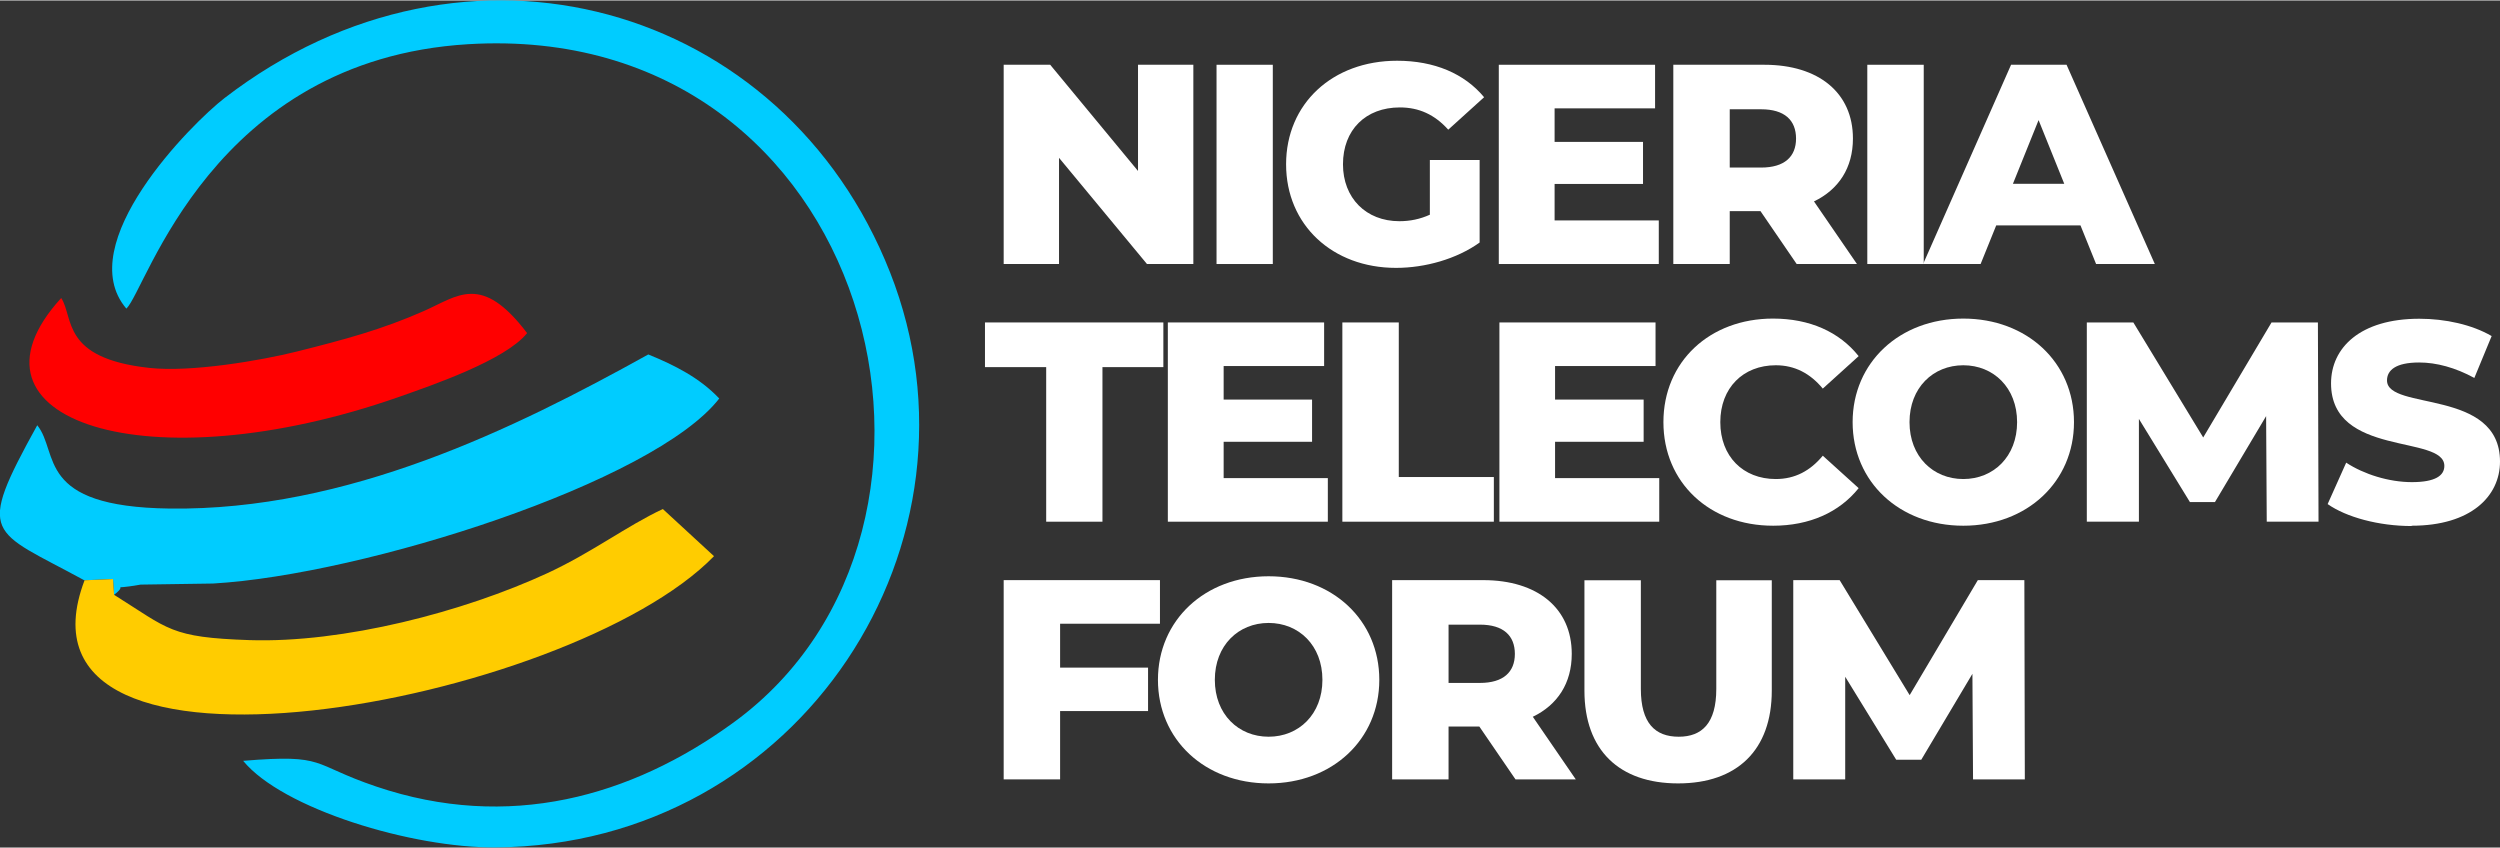 <?xml version="1.0" encoding="UTF-8"?>
<!DOCTYPE svg PUBLIC "-//W3C//DTD SVG 1.1//EN" "http://www.w3.org/Graphics/SVG/1.1/DTD/svg11.dtd">
<!-- Creator: CorelDRAW 2021 (64-Bit) -->
<svg xmlns="http://www.w3.org/2000/svg" xml:space="preserve" width="1.76in" height="0.597in" version="1.1" style="shape-rendering:geometricPrecision; text-rendering:geometricPrecision; image-rendering:optimizeQuality; fill-rule:evenodd; clip-rule:evenodd"
viewBox="0 0 161.73 54.8"
 xmlns:xlink="http://www.w3.org/1999/xlink"
 xmlns:xodm="http://www.corel.com/coreldraw/odm/2003">
 <rect x="0" y="0" width="161.73" height="54.8" fill="#333333" stroke="none"/>
 <defs>
  <style type="text/css">
   <![CDATA[
    .fil1 {fill:#00CCFF}
    .fil3 {fill:red}
    .fil2 {fill:#FFCC00}
    .fil0 {fill:white;fill-rule:nonzero}
   ]]>
  </style>
 </defs>
 <g id="Layer_x0020_1">
  <g id="_2685944409184">
   <polygon class="fil0" points="73.62,4.16 73.62,11.03 67.94,4.16 64.93,4.16 64.93,17.05 68.51,17.05 68.51,10.18 74.2,17.05 77.2,17.05 77.2,4.16 "/>
   <polygon id="_1" class="fil0" points="78.7,17.05 82.34,17.05 82.34,4.16 78.7,4.16 "/>
   <path id="_2" class="fil0" d="M92.5 13.86c-0.64,0.29 -1.29,0.42 -1.97,0.42 -2.17,0 -3.65,-1.51 -3.65,-3.68 0,-2.23 1.47,-3.68 3.68,-3.68 1.23,0 2.25,0.46 3.13,1.44l2.32 -2.1c-1.27,-1.53 -3.22,-2.36 -5.63,-2.36 -4.18,0 -7.18,2.78 -7.18,6.7 0,3.92 3,6.7 7.11,6.7 1.88,0 3.92,-0.57 5.41,-1.64l0 -5.34 -3.22 0 0 3.53z"/>
   <polygon id="_3" class="fil0" points="100.57,14.23 100.57,11.87 106.29,11.87 106.29,9.15 100.57,9.15 100.57,6.98 107.07,6.98 107.07,4.16 96.96,4.16 96.96,17.05 107.31,17.05 107.31,14.23 "/>
   <path id="_4" class="fil0" d="M116.23 17.05l3.9 0 -2.78 -4.05c1.6,-0.77 2.52,-2.17 2.52,-4.07 0,-2.95 -2.21,-4.77 -5.73,-4.77l-5.89 0 0 12.89 3.65 0 0 -3.42 1.99 0 2.34 3.42zm-0.04 -8.12c0,1.18 -0.75,1.88 -2.26,1.88l-2.03 0 0 -3.77 2.03 0c1.51,0 2.26,0.7 2.26,1.9z"/>
   <polygon id="_5" class="fil0" points="120.8,17.05 124.45,17.05 124.45,4.16 120.8,4.16 "/>
   <path id="_6" class="fil0" d="M135.61 17.05l3.79 0 -5.71 -12.89 -3.59 0 -5.69 12.89 3.72 0 1.01 -2.5 5.45 0 1.01 2.5zm-5.39 -5.19l1.66 -4.12 1.66 4.12 -3.31 0z"/>
   <polygon id="_7" class="fil0" points="67.68,33.72 71.32,33.72 71.32,23.72 75.26,23.72 75.26,20.83 63.72,20.83 63.72,23.72 67.68,23.72 "/>
   <polygon id="_8" class="fil0" points="79.16,30.9 79.16,28.55 84.88,28.55 84.88,25.82 79.16,25.82 79.16,23.65 85.66,23.65 85.66,20.83 75.55,20.83 75.55,33.72 85.9,33.72 85.9,30.9 "/>
   <polygon id="_9" class="fil0" points="86.84,33.72 96.64,33.72 96.64,30.83 90.49,30.83 90.49,20.83 86.84,20.83 "/>
   <polygon id="_10" class="fil0" points="100.6,30.9 100.6,28.55 106.33,28.55 106.33,25.82 100.6,25.82 100.6,23.65 107.1,23.65 107.1,20.83 97,20.83 97,33.72 107.34,33.72 107.34,30.9 "/>
   <path id="_11" class="fil0" d="M114.7 33.98c2.37,0 4.29,-0.87 5.54,-2.43l-2.32 -2.1c-0.81,0.98 -1.8,1.51 -3.04,1.51 -2.12,0 -3.59,-1.47 -3.59,-3.68 0,-2.21 1.47,-3.68 3.59,-3.68 1.23,0 2.23,0.53 3.04,1.51l2.32 -2.1c-1.25,-1.57 -3.17,-2.43 -5.54,-2.43 -4.09,0 -7.09,2.78 -7.09,6.7 0,3.92 3,6.7 7.09,6.7z"/>
   <path id="_12" class="fil0" d="M127.01 33.98c4.12,0 7.16,-2.84 7.16,-6.7 0,-3.87 -3.04,-6.7 -7.16,-6.7 -4.12,0 -7.16,2.84 -7.16,6.7 0,3.87 3.04,6.7 7.16,6.7zm0 -3.02c-1.95,0 -3.48,-1.45 -3.48,-3.68 0,-2.23 1.53,-3.68 3.48,-3.68 1.95,0 3.48,1.45 3.48,3.68 0,2.23 -1.53,3.68 -3.48,3.68z"/>
   <polygon id="_13" class="fil0" points="149.99,33.72 149.95,20.83 146.95,20.83 142.53,28.27 138.01,20.83 135,20.83 135,33.72 138.37,33.72 138.37,27.07 141.67,32.45 143.29,32.45 146.6,26.89 146.64,33.72 "/>
   <path id="_14" class="fil0" d="M156.02 33.98c3.83,0 5.71,-1.91 5.71,-4.15 0,-4.75 -7.31,-3.27 -7.31,-5.25 0,-0.65 0.55,-1.16 2.08,-1.16 1.12,0 2.34,0.33 3.57,1l1.12 -2.71c-1.27,-0.74 -3,-1.12 -4.68,-1.12 -3.83,0 -5.71,1.88 -5.71,4.18 0,4.79 7.33,3.3 7.33,5.34 0,0.63 -0.59,1.05 -2.1,1.05 -1.49,0 -3.11,-0.51 -4.25,-1.26l-1.2 2.68c1.21,0.85 3.31,1.42 5.43,1.42z"/>
   <polygon id="_15" class="fil0" points="75.04,40.32 75.04,37.5 64.93,37.5 64.93,50.39 68.58,50.39 68.58,45.97 74.27,45.97 74.27,43.16 68.58,43.16 68.58,40.32 "/>
   <path id="_16" class="fil0" d="M82.07 50.65c4.12,0 7.16,-2.84 7.16,-6.7 0,-3.87 -3.04,-6.7 -7.16,-6.7 -4.12,0 -7.16,2.84 -7.16,6.7 0,3.87 3.04,6.7 7.16,6.7zm0 -3.02c-1.95,0 -3.48,-1.45 -3.48,-3.68 0,-2.23 1.53,-3.68 3.48,-3.68 1.95,0 3.48,1.45 3.48,3.68 0,2.23 -1.53,3.68 -3.48,3.68z"/>
   <path id="_17" class="fil0" d="M98.04 50.39l3.9 0 -2.78 -4.05c1.6,-0.77 2.52,-2.17 2.52,-4.07 0,-2.95 -2.21,-4.77 -5.73,-4.77l-5.89 0 0 12.89 3.65 0 0 -3.42 1.99 0 2.34 3.42zm-0.04 -8.12c0,1.18 -0.75,1.88 -2.26,1.88l-2.03 0 0 -3.77 2.03 0c1.51,0 2.26,0.7 2.26,1.9z"/>
   <path id="_18" class="fil0" d="M108.56 50.65c3.81,0 6.06,-2.15 6.06,-6l0 -7.14 -3.59 0 0 7.03c0,2.21 -0.92,3.09 -2.43,3.09 -1.53,0 -2.45,-0.88 -2.45,-3.09l0 -7.03 -3.65 0 0 7.14c0,3.85 2.25,6 6.06,6z"/>
   <polygon id="_19" class="fil0" points="130.99,50.39 130.96,37.5 127.95,37.5 123.54,44.94 119.01,37.5 116.01,37.5 116.01,50.39 119.37,50.39 119.37,43.75 122.67,49.12 124.29,49.12 127.6,43.56 127.64,50.39 "/>
   <path class="fil1" d="M8.18 19.93c1.3,-1.24 5.5,-16.09 22.1,-17.1 26.31,-1.6 34.47,31.31 17.16,43.89 -6.62,4.81 -14.55,7.03 -23.11,4.13 -4.26,-1.44 -3.16,-2.11 -8.6,-1.66 2.54,3.1 10.92,5.65 16.35,5.6 19.72,-0.15 32.36,-19.78 25.5,-37.2 -6.84,-17.37 -27.4,-23.32 -43.05,-11.28 -2.13,1.64 -9.91,9.45 -6.36,13.62z"/>
   <path class="fil1" d="M5.47 37.51l1.84 -0.08 0.07 1.02c1.07,-0.82 -0.57,-0.26 1.72,-0.66l4.69 -0.07c9.76,-0.57 28.53,-6.54 32.74,-11.97 -1.27,-1.34 -2.88,-2.15 -4.59,-2.85 -8.7,4.83 -19.49,10.12 -30.96,9.97 -8.72,-0.11 -7.13,-3.61 -8.57,-5.39 -4.03,7.29 -3.03,6.71 3.06,10.04z"/>
   <path class="fil2" d="M7.38 38.45l-0.07 -1.02 -1.84 0.08c-5.67,14.93 31.38,8.05 40.72,-1.56l-3.31 -3.05c-2.33,1.09 -4.58,2.81 -7.47,4.15 -5.43,2.51 -13.21,4.53 -19.27,4.33 -5.14,-0.17 -5.21,-0.71 -8.76,-2.93z"/>
   <path class="fil3" d="M3.95 19.26c-7.18,7.88 5.58,12.11 21.91,6.37 2.07,-0.73 6.84,-2.36 8.24,-4.11 -2.96,-3.9 -4.47,-2.4 -6.7,-1.42 -2.7,1.19 -5.08,1.83 -8.23,2.62 -2.29,0.57 -6.82,1.35 -9.51,1.05 -5.72,-0.62 -4.87,-3.25 -5.7,-4.52z"/>
  </g>
 </g>
</svg>
